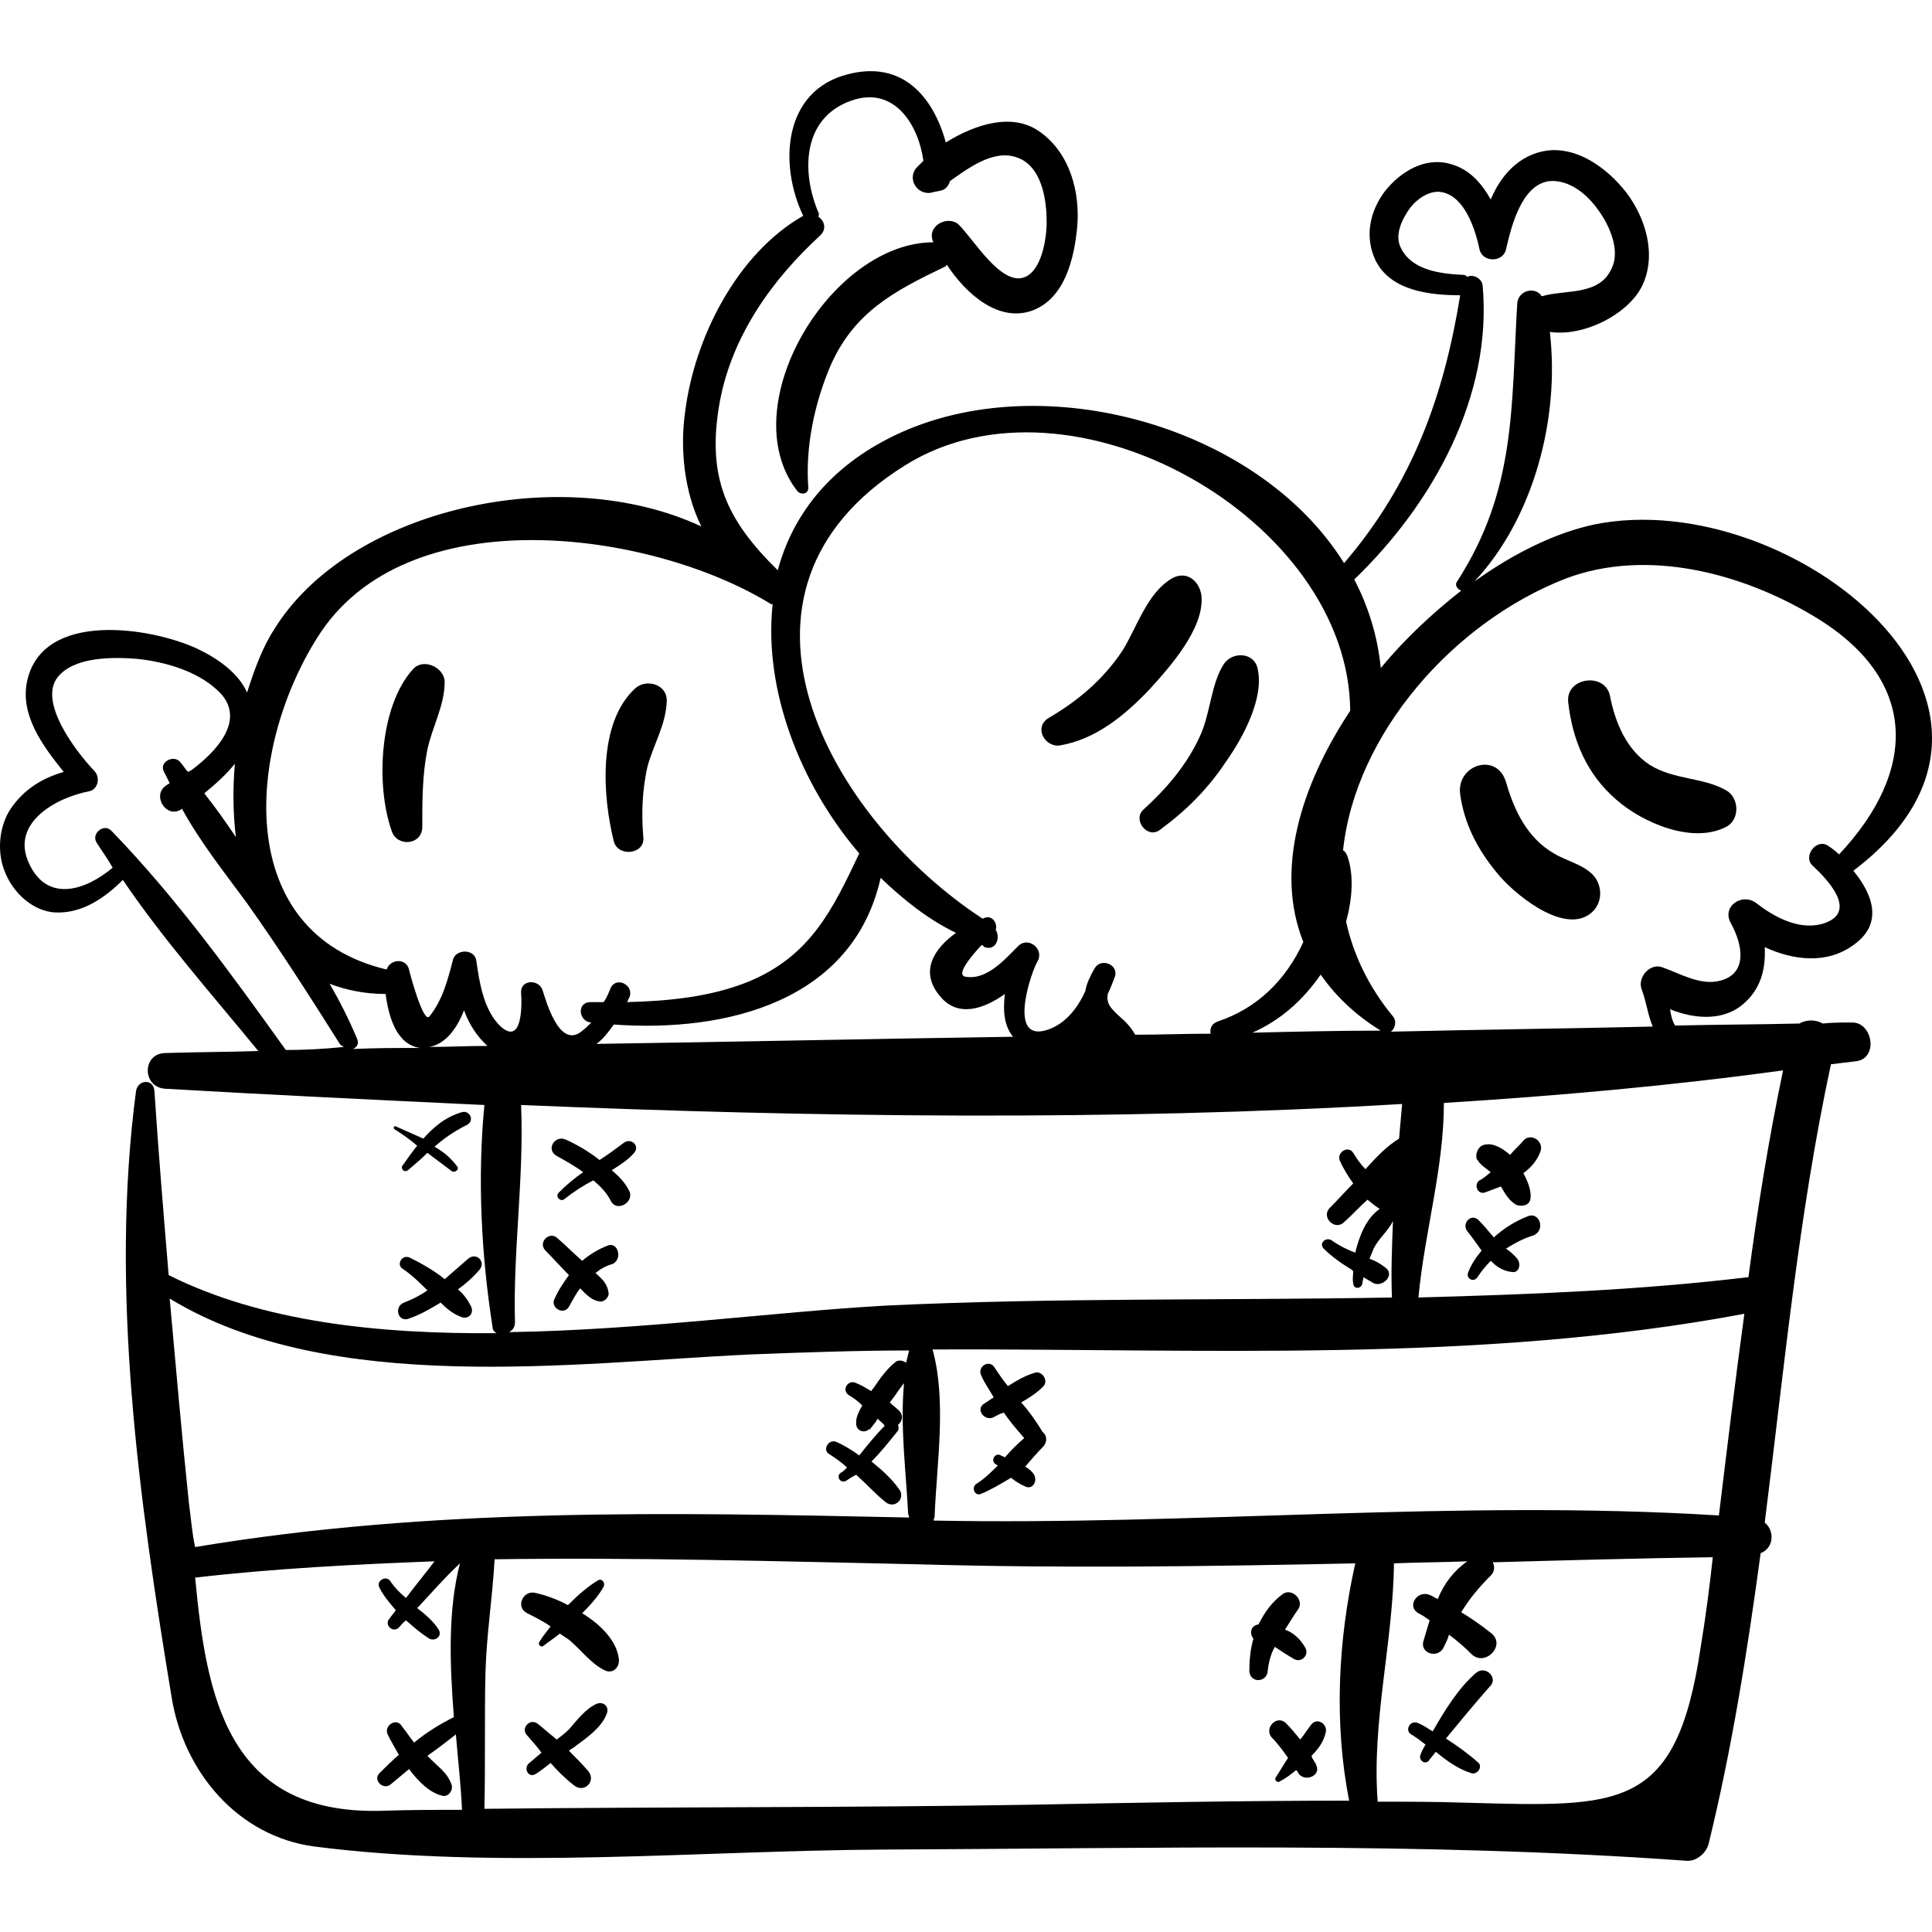 <?xml version="1.0" encoding="iso-8859-1"?>
<!-- Uploaded to: SVG Repo, www.svgrepo.com, Generator: SVG Repo Mixer Tools -->
<!DOCTYPE svg PUBLIC "-//W3C//DTD SVG 1.1//EN" "http://www.w3.org/Graphics/SVG/1.1/DTD/svg11.dtd">
<svg fill="#000000" version="1.1" id="Capa_1" xmlns="http://www.w3.org/2000/svg" xmlns:xlink="http://www.w3.org/1999/xlink" 
	 width="800px" height="800px" viewBox="0 0 580.425 580.425"
	 xml:space="preserve">
<g>
	<g>
		<path d="M392.168,495.068c-1.53-2.754-3.673-4.59-6.12-5.508c1.224-1.836,2.447-3.978,3.978-6.12
			c1.836-2.754-1.836-6.426-4.59-4.59c-3.366,2.448-5.508,5.508-7.344,9.181c-2.448,0.306-2.754,2.754-1.53,4.283
			c-0.918,3.061-1.224,6.427-1.224,9.792c0.306,3.672,5.202,3.366,5.508,0c0.306-2.754,0.918-5.202,2.142-7.344
			c1.836,1.224,3.672,2.448,5.814,3.672C390.943,499.659,393.392,497.211,392.168,495.068z"/>
		<path d="M398.288,520.467c0.611-2.448-2.448-4.59-4.284-2.448c-1.225,1.53-2.143,3.061-3.366,4.59
			c-1.224-1.529-2.754-3.365-4.284-4.896c-2.754-2.754-6.731,1.53-4.284,4.284c1.836,1.836,3.366,3.978,4.896,6.12
			c-1.225,1.836-2.448,3.978-3.672,5.813c-0.612,0.918,0.611,1.836,1.224,1.224c1.836-0.918,3.366-2.142,4.896-3.365
			c0.306,0.306,0.611,0.611,0.611,0.918c1.836,2.754,6.732,0.918,5.508-2.143c-0.306-1.224-1.224-1.836-1.529-3.06
			C396.146,525.363,397.676,523.221,398.288,520.467z"/>
		<path d="M174.908,484.665c2.448-2.448,4.896-5.202,6.426-7.956c0.612-1.225-0.612-2.754-1.836-1.836
			c-3.06,1.836-6.12,4.59-8.874,7.344c-3.366-1.836-7.038-3.06-9.792-3.672c-3.672-0.918-6.12,4.284-2.448,6.12
			c2.448,1.224,4.896,2.448,7.038,3.978c-1.224,1.53-2.448,3.061-3.366,4.59c-0.612,0.918,0.612,1.836,1.224,1.225
			c1.53-1.225,3.366-2.448,4.896-3.672c0.918,0.611,1.836,1.224,2.754,1.836c3.672,3.06,6.426,7.038,10.71,9.18
			c2.448,1.224,4.59-0.918,4.284-3.366C185.312,492.927,180.416,488.031,174.908,484.665z"/>
		<path d="M179.191,511.898c-3.366,1.53-5.814,4.896-8.262,7.65c-1.224,1.224-2.448,2.142-3.672,3.06
			c-1.836-1.529-3.672-3.06-5.508-4.59c-2.448-2.142-5.508,1.225-3.366,3.366c1.53,1.836,3.06,3.366,4.284,5.202
			c-1.224,0.918-2.448,2.142-3.672,3.06c-1.836,1.53-0.306,4.59,1.836,3.366c1.53-0.918,3.06-2.142,4.59-3.366
			c2.142,2.448,4.284,4.59,7.038,6.732c3.06,2.448,6.732-1.224,4.284-4.284c-1.836-2.142-3.978-4.284-5.814-6.12
			c0.612-0.611,1.53-0.918,2.142-1.529c3.366-2.448,7.65-5.509,9.18-9.486C183.169,512.816,181.333,510.98,179.191,511.898z"/>
		<path d="M313.525,434.48c1.225-1.529,0.918-3.365-0.306-4.283c-1.836-3.061-3.979-6.12-6.426-8.874
			c2.142-1.225,4.59-2.754,6.426-4.591c2.142-1.836-0.306-5.201-2.448-4.283c-3.06,0.918-5.508,2.447-7.956,3.978
			c-1.53-1.836-2.754-3.672-3.978-5.508c-1.53-2.754-5.509-0.306-3.979,2.448c0.918,2.142,2.448,4.283,3.672,6.426
			c-0.918,0.612-1.836,1.224-2.754,1.836c-2.754,1.53-0.306,5.202,2.448,4.284c1.224-0.612,2.142-1.225,3.366-1.53
			c1.836,2.754,3.978,5.202,6.12,7.65c-2.143,1.836-3.979,3.672-5.814,5.813c-0.306-0.306-0.918-0.306-1.224-0.611
			c-1.53-0.919-3.061,1.224-1.836,2.447c0.306,0.307,0.611,0.307,0.918,0.612c-1.837,1.836-3.979,3.978-6.427,5.508
			c-1.529,0.918-0.611,3.672,1.225,3.061c3.06-1.225,6.12-3.061,9.18-4.896c1.225,0.918,2.448,1.836,3.979,2.448
			c2.447,1.53,4.283-1.53,2.754-3.672c-0.612-0.918-1.53-1.53-2.448-2.143C309.854,438.459,311.689,436.316,313.525,434.48z"/>
		<path d="M462.854,345.741c0.918-3.061-3.06-5.509-5.202-3.061c-1.224,1.53-2.754,2.754-3.978,4.284
			c-2.448-2.142-5.202-3.672-7.65-3.06c-1.836,0.306-2.754,2.447-2.448,3.978c0,0.306,0,0.306,0.307,0.612
			c0.918,1.529,2.448,2.447,3.978,3.672c-1.224,0.918-2.142,1.836-3.366,2.448c-1.836,1.224-0.611,4.283,1.53,3.672
			c1.53-0.612,3.366-1.225,4.896-1.836c1.224,2.142,2.447,4.283,4.59,5.508c1.53,0.611,3.978,0.306,4.284-1.836
			c0.306-2.143-0.612-4.896-2.143-7.65C460.1,350.637,461.936,348.495,462.854,345.741z"/>
		<path d="M459.182,365.325c-3.979,1.529-7.344,3.672-10.404,6.426c-1.529-1.836-3.06-3.672-4.59-5.202
			c-2.142-2.142-5.202,0.918-3.366,3.366c1.53,1.836,2.754,3.672,4.284,5.813c-1.53,1.836-3.06,3.979-3.978,6.427
			c-0.918,1.836,1.529,3.365,2.754,1.529c1.224-1.836,2.447-3.366,3.978-4.896c1.836,1.836,3.672,3.06,6.426,3.366
			c2.143,0.306,2.755-2.448,1.53-3.979c-0.918-1.224-2.142-2.142-3.366-3.06c2.448-1.53,5.202-3.061,8.263-3.979
			C464.384,369.608,462.548,364.101,459.182,365.325z"/>
		<path d="M182.558,374.199c-3.06,1.224-5.508,2.754-7.65,4.59c-2.448-2.143-4.896-4.59-7.344-6.732
			c-2.448-2.448-6.12,1.225-3.672,3.672c2.448,2.448,4.59,4.896,7.038,7.345c-1.53,2.142-3.06,4.283-4.284,7.037
			c-1.53,2.755,2.754,5.202,4.284,2.448c1.224-2.142,2.142-3.978,3.366-5.508c1.836,1.836,3.366,3.672,6.12,3.979
			c1.224,0,2.448-1.225,2.448-2.448c-0.306-2.754-1.836-4.284-3.978-6.12c1.53-1.225,3.06-2.143,5.202-2.754
			C187.147,378.177,185.618,372.975,182.558,374.199z"/>
		<path d="M187.454,343.293c-2.448,1.836-4.896,3.672-7.344,5.202c-3.06-2.448-6.732-4.59-10.098-6.12
			c-3.366-1.53-6.12,3.06-2.754,4.896c2.754,1.53,5.508,3.061,7.956,4.896c-2.754,1.836-5.202,3.978-7.344,6.12
			c-1.224,1.224,0.612,3.06,1.836,1.836c2.754-2.143,5.508-3.979,8.568-5.508c2.142,1.836,3.978,3.672,5.202,6.119
			c1.836,3.673,7.344,0.307,5.508-3.06c-1.224-2.448-3.06-4.284-5.202-6.12c2.448-1.53,4.896-3.06,6.732-5.202
			C192.35,344.211,189.596,341.763,187.454,343.293z"/>
		<path d="M138.8,334.113c-5.202,1.529-8.568,4.59-11.628,7.955c-2.754-1.224-5.508-2.447-8.262-3.672
			c-0.612-0.306-0.918,0.612-0.306,0.918c2.448,1.53,4.59,3.061,6.732,4.896c-1.53,1.836-2.754,3.672-4.284,5.813
			c-0.918,0.918,0.306,2.448,1.53,1.53c2.142-1.836,3.978-3.366,5.814-5.202c2.448,1.836,4.896,3.672,7.344,5.509
			c0.918,0.611,2.448-0.612,1.53-1.53c-1.836-2.448-3.978-4.284-6.732-5.814c2.754-2.448,5.814-4.59,9.486-6.426
			C142.778,336.867,141.248,333.501,138.8,334.113z"/>
		<path d="M144.001,381.543c2.142-2.448-0.918-5.508-3.366-3.366c-2.448,2.142-4.896,4.284-7.038,6.12
			c-3.366-2.754-7.344-4.896-10.404-6.426c-2.448-1.225-4.284,2.142-2.142,3.365c2.754,1.837,5.202,4.284,7.344,6.427
			c-2.142,1.529-4.59,2.754-7.038,3.672c-3.06,1.224-1.836,5.813,1.224,4.896c3.672-1.224,6.732-3.06,9.792-4.896
			c1.836,1.836,3.672,3.366,6.12,4.284c2.142,0.918,3.978-0.918,3.06-3.061c-0.918-1.836-2.142-3.672-3.978-5.202
			C139.718,385.827,141.859,383.991,144.001,381.543z"/>
		<path d="M443.27,502.719c-5.202,4.59-9.18,11.016-12.852,17.442c-1.53-0.918-2.754-1.836-4.284-2.448
			c-2.448-1.224-4.284,2.142-2.143,3.366c1.53,0.918,2.754,1.836,4.284,3.06c-0.611,0.918-1.224,2.143-1.53,3.061
			c-0.611,1.529,1.225,3.06,2.448,1.836c0.612-0.918,1.53-1.836,2.143-2.754c3.365,2.754,6.731,5.201,10.71,6.426
			c1.836,0.611,3.672-2.143,1.836-3.366c-2.754-2.448-6.12-4.896-9.486-7.038c4.284-5.202,8.568-10.404,13.158-15.605
			C450.308,504.249,446.329,499.965,443.27,502.719z"/>
		<path d="M479.071,157.551c-11.628,2.448-24.174,8.568-36.107,17.136c17.748-18.972,25.704-48.96,22.644-74.97
			c10.404,1.53,23.868-5.508,27.846-14.076c4.284-9.18,0.919-20.196-4.896-27.846c-5.508-7.038-14.382-13.77-23.868-12.546
			c-8.262,1.224-13.77,7.344-16.83,14.688c-2.754-4.896-6.426-9.18-12.24-10.71c-7.649-2.142-14.993,2.448-19.584,8.262
			c-4.59,6.12-6.119,13.77-2.754,20.808c4.591,9.18,16.524,10.404,25.398,10.404c-4.896,30.294-14.382,56.61-34.884,80.478
			c-26.316-42.228-93.33-59.976-137.088-37.332c-18.36,9.486-28.764,23.562-33.048,39.474c-15.606-15.3-21.42-28.152-17.442-50.49
			c3.672-19.89,15.606-36.72,30.294-50.184c1.836-1.836,1.224-4.284-0.612-5.508c0-0.306,0.306-0.918,0-1.224
			c-5.202-12.24-4.896-28.458,9.792-33.66c12.852-4.59,20.196,7.038,21.726,18.054c-0.612,0.612-1.224,1.224-1.836,1.836
			c-3.366,3.366,0,8.874,4.59,7.65c0.918-0.306,1.836-0.306,2.754-0.612c1.224-0.306,2.142-1.53,2.448-2.754
			c6.426-4.59,14.382-10.404,21.726-6.426c6.12,3.366,7.344,12.546,7.344,18.666c0,5.202-1.529,14.382-6.426,16.524
			c-7.038,3.06-15.3-11.016-19.89-15.606c-3.06-3.06-9.486,0-7.956,4.59c0,0.306,0.306,0.612,0.306,0.612
			c-30.906,0-60.588,49.266-41.004,74.664c0.918,1.224,3.366,1.224,3.366-0.918c-0.918-12.24,1.836-25.092,6.426-36.108
			c7.038-16.524,19.278-22.95,34.578-30.294c0.306,0,0.306-0.306,0.612-0.612c5.814,8.874,15.606,17.442,25.704,13.77
			c9.792-3.672,12.547-15.606,13.465-25.092c0.918-10.404-2.143-22.032-11.017-28.458c-8.262-6.12-19.584-2.448-28.458,3.06
			c-3.672-13.464-12.852-24.786-29.376-20.502c-19.584,4.896-20.808,27.234-13.464,42.534c-19.89,11.322-32.742,36.72-35.496,59.058
			c-1.53,10.71-0.306,23.868,4.896,34.272c-41.922-19.584-106.182-5.508-128.52,31.212c-3.366,5.202-5.814,11.934-7.956,18.666
			c-2.754-6.12-9.18-10.404-14.994-13.158c-13.77-6.426-46.512-11.628-51.102,9.792c-2.142,10.098,4.59,19.278,11.016,27.234
			c-6.426,1.836-11.934,5.202-15.912,11.016c-3.672,5.508-4.284,13.464-1.53,19.584c2.448,5.814,8.262,11.322,14.994,11.628
			c7.956,0.306,14.688-4.284,20.196-9.792c12.24,18.054,26.928,34.578,40.698,51.408c-9.486,0.306-18.666,0.306-28.152,0.612
			c-6.732,0.306-6.732,10.098,0,10.71c31.518,1.836,63.648,3.365,96.084,4.896c-2.142,22.032-0.918,45.288,2.448,66.708
			c0,0.918,0.612,1.53,1.224,1.836c-35.496,0.307-70.38-3.366-98.532-17.441c-1.53-18.36-3.06-36.721-4.284-55.387
			c-0.306-3.672-4.896-3.365-5.508,0c-7.956,59.977,0.918,123.013,10.71,182.376c3.672,22.338,19.89,41.616,42.84,44.677
			c55.08,7.038,115.668,1.224,171.054,0.918c80.479-0.307,160.65-2.448,241.128,3.365c3.061,0.307,6.12-2.447,6.732-5.201
			c7.038-28.765,11.628-57.834,15.605-87.21c3.979-1.53,4.284-6.732,1.225-9.181c5.813-45.899,10.098-92.105,19.89-137.7
			c2.448-0.306,5.202-0.611,7.65-0.918c6.731-0.918,4.896-11.934-1.53-11.628c-2.754,0-5.813,0-8.568,0.307
			c-2.142-1.225-4.896-1.225-7.038,0c-12.546,0.306-24.785,0.306-37.332,0.611c-0.918-1.529-1.224-3.06-1.529-4.896
			c7.649,3.06,16.523,3.672,22.644-2.143c4.896-4.59,6.12-10.403,5.814-16.523c8.567,3.978,18.666,5.202,26.622-0.612
			c9.18-6.426,5.813-15.3,0-22.338C621.974,212.325,537.823,145.617,479.071,157.551z M445.411,85.641
			c-0.306-2.142-3.06-3.366-4.59-2.448c-0.306-0.306-0.611-0.612-1.224-0.612c-6.426-0.306-15.3-1.224-18.666-7.956
			c-2.142-3.978,0.306-8.874,2.754-12.24c2.142-2.754,6.12-5.508,9.792-4.59c6.732,1.53,9.792,11.322,11.016,17.136
			c0.918,3.978,7.038,3.978,7.956,0c1.53-6.732,4.591-19.278,12.853-20.502c6.12-0.612,11.628,3.978,14.994,8.874
			c3.365,4.59,6.426,11.934,3.978,17.136c-3.672,8.568-13.77,6.426-21.114,8.568c-1.836-3.06-7.037-1.836-7.344,2.142
			c-1.836,31.212-0.306,55.998-18.054,83.538c-0.918,1.224,0.306,2.448,1.224,2.754c-8.567,6.732-16.83,14.382-24.174,23.256
			c-0.918-9.486-3.672-18.36-7.956-26.622C430.418,151.431,448.472,118.995,445.411,85.641z M271.91,139.803
			c49.878-31.212,133.416,16.218,133.722,73.746c-14.994,22.644-22.645,48.042-14.076,69.462l0,0
			c-5.202,11.322-13.771,19.889-25.704,23.868c-1.836,0.612-2.448,2.142-2.142,3.672c-7.65,0-14.994,0.306-22.645,0.306
			c-0.918-1.529-1.836-2.754-3.06-3.978c-3.672-3.366-5.814-4.896-5.202-8.262c0.918-1.836,1.53-3.672,2.142-5.202
			c1.225-3.672-4.284-5.814-6.12-2.448c-1.224,2.142-2.447,4.59-2.754,6.732c-2.447,5.508-6.426,10.403-12.239,11.934
			c-11.017,2.754-3.979-17.748-2.143-20.808c2.143-3.672-2.754-7.65-5.813-4.59c-3.979,3.978-9.486,10.403-15.913,9.18
			c-2.754-0.612,1.53-5.814,4.896-9.486c0.306,0,0.612,0.306,0.918,0.612c3.366,1.224,4.896-2.754,3.366-5.202
			c0.612-1.836-0.918-4.284-3.061-3.672c-0.306,0-0.611,0.306-0.918,0.306C248.959,245.679,211.016,177.748,271.91,139.803z
			 M402.571,348.801c0.918,2.142,2.448,4.59,3.979,6.732c-2.448,2.447-4.59,4.896-7.038,7.344c-2.754,2.754,1.53,7.038,4.284,4.284
			c2.447-2.143,4.59-4.591,7.038-6.732c1.224,0.918,2.142,1.836,3.672,2.754c-3.979,2.754-6.12,7.956-7.345,13.158
			c-2.447-0.918-4.896-2.142-7.037-3.672c-1.837-1.224-3.979,0.918-2.448,2.448c2.448,2.447,5.508,4.59,8.567,6.426
			c0,0,0,0.306,0.307,0.306l0,0c0,1.225-0.307,2.448,0,3.672c0,1.836,2.448,1.836,2.754,0c0-0.611,0.306-1.224,0.306-1.836
			c0.918,0.612,2.143,1.225,3.061,1.836c2.754,1.225,6.426-2.447,3.672-4.59c-1.53-1.224-3.061-2.142-4.896-2.754
			c0.307-0.918,0.918-2.142,1.225-3.06c1.529-3.061,4.283-5.202,5.813-8.263c-0.306,7.65-0.612,15.301-0.306,22.95
			c-50.796,0.918-101.286,0-152.388,2.448c-32.742,1.836-73.134,7.344-112.914,7.956c1.224-0.612,1.836-1.53,1.836-3.061
			c-0.612-21.113,2.754-43.451,1.836-65.178c87.516,3.672,177.174,4.896,264.689-0.306c-0.306,3.366-0.611,6.731-0.918,10.403
			c-3.978,2.448-7.038,5.814-10.098,9.181c-1.53-1.53-2.754-3.366-3.672-4.896C405.02,343.905,401.348,346.353,402.571,348.801z
			 M282.62,299.535c5.202,6.12,12.852,3.672,19.278-0.918c-0.612,4.896-0.306,9.485,2.448,12.852
			c-41.616,0.612-83.538,1.53-125.154,2.142c2.142-1.529,3.672-3.672,5.202-5.813c33.966,2.448,71.91-7.038,80.172-44.063
			c7.038,6.732,14.382,12.546,22.644,16.524C280.784,284.847,275.888,291.885,282.62,299.535z M376.256,310.245
			c8.262-3.672,14.994-9.486,20.502-17.442c4.284,6.12,10.098,11.934,18.054,16.83C401.96,309.633,389.107,309.938,376.256,310.245z
			 M70.868,251.493c-3.06-4.59-6.12-8.874-9.486-13.158c3.366-2.754,6.426-5.508,9.18-8.874
			C69.95,236.5,69.95,244.149,70.868,251.493z M85.862,315.447c-16.218-22.645-33.048-45.9-52.326-65.79
			c-2.142-2.448-6.12,0.612-4.59,3.366c1.53,2.448,3.366,4.896,4.896,7.65c-7.956,6.732-19.584,10.71-25.092-1.224
			c-5.814-12.24,8.262-19.89,18.054-21.726c2.754-0.612,3.366-4.284,1.53-6.12c-5.814-6.12-16.83-20.808-11.016-28.152
			c4.896-6.12,16.218-6.12,23.868-5.508c8.874,0.918,19.278,3.978,25.398,10.71c7.038,8.262-2.142,17.442-8.568,22.338
			c-0.306,0.306-0.918,0.612-1.53,0.918c-0.918-0.918-1.53-2.142-2.448-3.06c-1.836-2.142-6.12,0-4.896,2.754
			c0.612,1.224,1.224,2.448,1.836,3.672c-0.306,0.306-0.612,0.306-0.918,0.612c-4.59,2.754-0.306,10.098,4.284,7.344l0.306-0.306
			c5.508,10.098,12.852,19.278,19.584,28.458c9.792,13.77,18.972,28.152,27.846,42.228c0.306,0.611,0.918,0.611,1.224,0.918
			C97.49,315.141,91.676,315.447,85.862,315.447z M106.058,315.141c1.224-0.611,1.836-1.53,1.224-3.06
			c-2.448-5.814-5.202-11.322-8.262-16.524c4.896,1.836,10.404,3.061,16.83,3.061c0.918,7.038,3.366,15.3,10.404,16.218
			C119.521,314.835,112.79,314.835,106.058,315.141z M129.008,314.529c4.896-0.919,8.262-5.509,10.404-11.017
			c1.53,4.284,3.978,7.956,7.038,10.71C140.636,314.223,134.822,314.529,129.008,314.529z M143.083,288.52
			c-0.612-3.672-6.426-3.366-7.038,0c-1.53,5.813-3.06,11.934-7.038,16.829c-1.836,2.448-6.12-13.77-6.12-14.076
			c-0.918-3.671-5.814-3.059-6.732,0c-46.206-11.015-42.228-65.789-20.808-99.755c26.622-42.534,100.368-32.13,136.17-10.098
			c0.306,0.306,0.612,0,0.612,0c-2.754,25.398,7.956,53.856,26.01,74.97c-7.956,16.83-14.688,30.906-33.354,38.556
			c-11.322,4.59-24.174,5.813-36.414,6.119c0.306-0.306,0.306-0.918,0.612-1.224c1.836-3.672-3.672-6.732-5.508-3.06
			c-0.612,1.529-1.224,3.06-2.142,4.283c-1.224,0-2.754,0-3.978,0c-3.978,0-3.672,5.509,0,6.12h0.306
			c-0.918,0.918-1.836,1.836-3.06,2.754c-6.732,5.202-10.71-9.792-11.628-12.546c-1.224-3.366-6.732-3.06-6.426,0.918
			c0.306,3.979,0.306,16.219-6.426,9.792C145.226,303.207,144.001,294.945,143.083,288.52z M56.792,451.923
			c-2.142-20.502-3.978-41.31-5.814-61.812c48.042,29.376,122.094,19.278,173.808,16.83c15.912-0.611,32.13-1.224,48.348-1.224
			c-0.306,1.224-0.612,2.448-0.918,3.672c-0.918-0.612-2.142-0.918-3.06-0.306c-2.754,2.142-4.896,5.202-6.732,7.956
			c-0.306,0.306-0.612,0.611-0.612,0.918c-1.53-0.918-3.06-1.836-4.59-2.448c-2.448-1.224-4.59,2.142-2.142,3.672
			c1.53,0.918,2.754,1.836,3.978,3.061c-0.918,1.529-1.836,3.365-1.836,4.896c-0.306,2.754,2.448,3.672,3.978,2.143v0.306
			c0.918-1.224,1.836-2.143,2.448-3.366c0.612,0.612,1.53,1.224,2.142,2.142l0,0c-2.754,2.755-5.202,5.814-7.65,8.874
			c-2.142-1.529-4.59-3.06-6.732-3.978c-2.448-1.224-4.59,2.448-2.142,3.672c1.836,1.224,3.672,2.448,5.202,3.979
			c-0.612,0.611-1.224,1.224-1.836,1.529c-1.53,0.918-0.306,3.366,1.53,2.448c0.918-0.612,1.836-1.224,3.06-1.836
			c3.06,2.754,5.814,5.813,8.874,8.262c2.754,2.143,6.12-1.224,3.978-3.978c-2.142-3.061-5.202-5.814-8.262-8.263
			c2.754-2.754,5.202-5.813,7.65-8.873c0.612-0.612,0.612-1.53,0.306-2.143c1.224-0.918,1.836-2.754,0.306-4.284
			c-0.918-0.918-1.836-1.529-2.754-2.447c1.53-1.837,2.754-3.979,4.284-5.814c-1.224,12.852,0.612,26.928,1.224,39.168
			c0,0.306,0.306,0.918,0.306,1.224c-71.91-1.529-143.208-3.06-214.506,8.874C57.709,460.797,57.404,456.207,56.792,451.923z
			 M114.014,544.029c-45.9,0.918-52.02-34.578-55.386-70.074c23.868-2.754,48.042-3.979,71.91-4.896
			c-2.754,3.672-5.814,7.344-8.568,11.017c-1.836-1.53-3.366-3.061-4.59-4.896c-1.224-2.142-4.59-0.306-3.366,1.836
			c1.224,2.448,3.06,4.59,4.896,6.732c-0.612,0.918-1.224,1.529-1.836,2.448c-1.836,1.836,0.918,4.59,2.754,2.754
			c0.612-0.612,1.224-1.53,2.142-2.143c2.448,2.143,4.59,3.979,7.038,5.508c1.836,0.918,3.978-0.918,2.754-2.754
			c-1.53-2.447-3.978-4.59-6.426-6.426c4.284-4.59,8.262-9.18,12.852-13.464c-3.672,14.076-3.06,30.294-1.836,46.206
			c-4.284,2.142-8.262,4.59-11.934,7.65c-1.224-1.53-2.448-3.366-3.672-4.896c-1.53-2.754-5.508-0.306-4.284,2.448
			c0.918,1.836,2.142,3.978,3.366,6.12c-2.142,1.836-3.978,3.672-5.814,5.508c-2.142,2.142,1.224,5.202,3.366,3.366
			c1.836-1.53,3.672-3.061,5.508-4.591c2.754,3.673,6.12,7.038,9.792,7.956c1.836,0.612,3.366-1.224,3.06-3.06
			c-1.224-3.672-3.672-5.202-6.426-7.956c-0.306-0.306-0.612-0.612-0.918-0.918c3.06-2.142,5.814-4.284,8.568-6.426
			c0.612,7.649,1.53,15.3,1.836,22.644C130.844,543.723,122.582,543.723,114.014,544.029z M405.325,540.969
			c-32.13,0-64.26,0.612-96.084,1.224c-54.468,0.918-109.242,0.612-163.709,1.225c0.306-13.464,0-27.234,0.306-40.698
			c0.306-11.628,2.142-22.95,2.754-34.271c42.534-0.612,85.374,0.611,127.908,1.529c43.452,1.225,86.904,0.612,130.662-0.306
			C401.96,492.927,400.735,517.713,405.325,540.969z M510.896,495.068c-7.344,49.267-24.174,47.736-70.686,46.513
			c-8.874-0.307-17.748-0.307-26.316-0.307c-1.836-24.174,4.59-47.43,4.896-71.604c7.344-0.306,14.688-0.306,22.031-0.612
			c-3.978,2.754-7.038,6.732-8.874,11.322c-0.918-0.306-1.529-0.918-2.447-1.224c-3.673-1.53-7.038,3.365-3.366,5.508
			c1.224,0.611,2.142,1.224,3.366,2.142c-0.612,2.143-1.225,3.979-1.837,6.12c-1.224,3.979,4.591,5.508,6.12,1.836
			c0.612-1.224,1.225-2.448,1.53-3.672c2.448,1.836,4.59,3.672,6.732,5.814c3.978,3.978,10.403-2.448,6.12-6.12
			c-3.061-2.448-6.12-4.59-9.181-6.427c2.448-3.978,5.202-7.344,8.874-11.016c1.225-1.224,1.225-2.754,0.612-3.978
			c22.032-0.612,44.063-1.225,66.096-1.53C513.649,476.402,512.426,485.889,510.896,495.068z M516.403,455.289
			c-78.336-4.896-157.59,3.06-235.926,1.529c0-0.306,0.306-0.918,0.306-1.224c0.612-15.912,3.672-34.578-0.612-50.184
			c81.396-0.307,164.016,4.284,243.882-10.71C521.3,414.896,518.852,435.093,516.403,455.289z M535.682,321.566
			c-4.284,20.502-7.65,41.311-10.404,62.118c-33.048,3.979-66.096,5.202-99.144,6.12c1.836-19.584,7.649-38.862,7.649-58.446
			C468.056,329.217,502.327,326.157,535.682,321.566z M544.556,260.062c4.284,3.978,13.464,13.464,3.978,17.136
			c-7.344,2.754-15.3-1.53-20.808-5.814c-4.284-3.366-10.71,0.918-7.65,6.12c3.366,6.12,5.202,14.994-3.365,17.135
			c-5.814,1.53-11.935-2.142-17.137-3.978c-3.672-1.53-7.649,2.754-6.426,6.426c1.53,3.978,1.836,7.649,3.366,11.322
			c-26.316,0.611-52.632,0.918-78.642,1.529c1.224-0.918,1.836-3.06,0.611-4.59c-7.344-8.874-11.934-18.666-14.076-28.458
			c1.836-6.732,2.448-14.076,0.307-19.89c-0.307-0.612-0.612-1.224-1.225-1.53c3.672-34.884,33.049-68.544,67.015-81.702
			c24.479-9.18,52.938-1.53,74.357,11.322c31.824,18.972,31.212,46.512,7.65,71.604c-0.918-0.918-2.143-1.836-3.061-2.448
			C545.779,251.493,541.495,257.307,544.556,260.062z"/>
		<path d="M124.112,201.003c-10.098,11.016-11.322,34.884-6.426,48.654c1.53,4.896,9.18,4.284,9.18-1.224
			c0-7.956,0-15.606,1.53-23.256c1.53-7.038,5.202-13.158,5.202-20.502C133.292,200.391,127.171,197.637,124.112,201.003z"/>
		<path d="M200.306,210.795c0.306-5.202-6.12-7.038-9.486-3.978c-11.322,10.404-9.792,32.436-6.426,45.9
			c1.224,4.896,9.486,3.978,8.874-1.224c-0.612-7.344-0.306-14.076,1.224-21.114C196.328,223.647,200,217.833,200.306,210.795z"/>
		<path d="M377.785,200.697c-1.224-4.896-7.649-4.896-10.098-1.224c-3.978,6.12-3.978,14.994-7.344,22.032
			c-3.979,8.568-10.099,15.606-16.83,21.726c-3.366,3.06,1.224,8.874,4.896,6.12c7.956-5.814,14.383-12.24,19.891-20.502
			C373.502,221.505,379.928,209.571,377.785,200.697z"/>
		<path d="M352.082,173.769c-7.345,4.284-10.404,14.382-14.688,21.42c-5.814,8.874-13.464,15.3-22.338,20.502
			c-4.59,2.754-1.224,8.874,3.366,8.262c10.71-1.836,19.277-8.874,26.622-16.524c6.426-7.038,16.83-18.666,15.912-28.458
			C360.344,174.381,356.365,171.321,352.082,173.769z"/>
		<path d="M479.684,264.345c-2.448-4.284-8.874-5.508-12.852-7.956c-7.956-4.59-11.935-12.852-14.383-21.42
			c-2.754-9.18-14.993-5.202-13.77,3.672s5.202,16.524,11.016,23.562c4.896,6.12,18.973,17.748,27.234,12.852
			C480.602,272.914,481.825,268.323,479.684,264.345z"/>
		<path d="M518.546,237.417c-7.038-3.978-15.606-3.06-22.95-7.65c-7.038-4.59-10.404-12.852-11.935-20.808
			c-1.529-7.038-13.157-5.508-12.546,1.836c1.225,11.322,5.509,21.726,14.383,29.376c7.956,7.038,22.949,13.464,33.048,8.262
			C522.829,246.292,522.523,239.559,518.546,237.417z"/>
	</g>
</g>
</svg>
